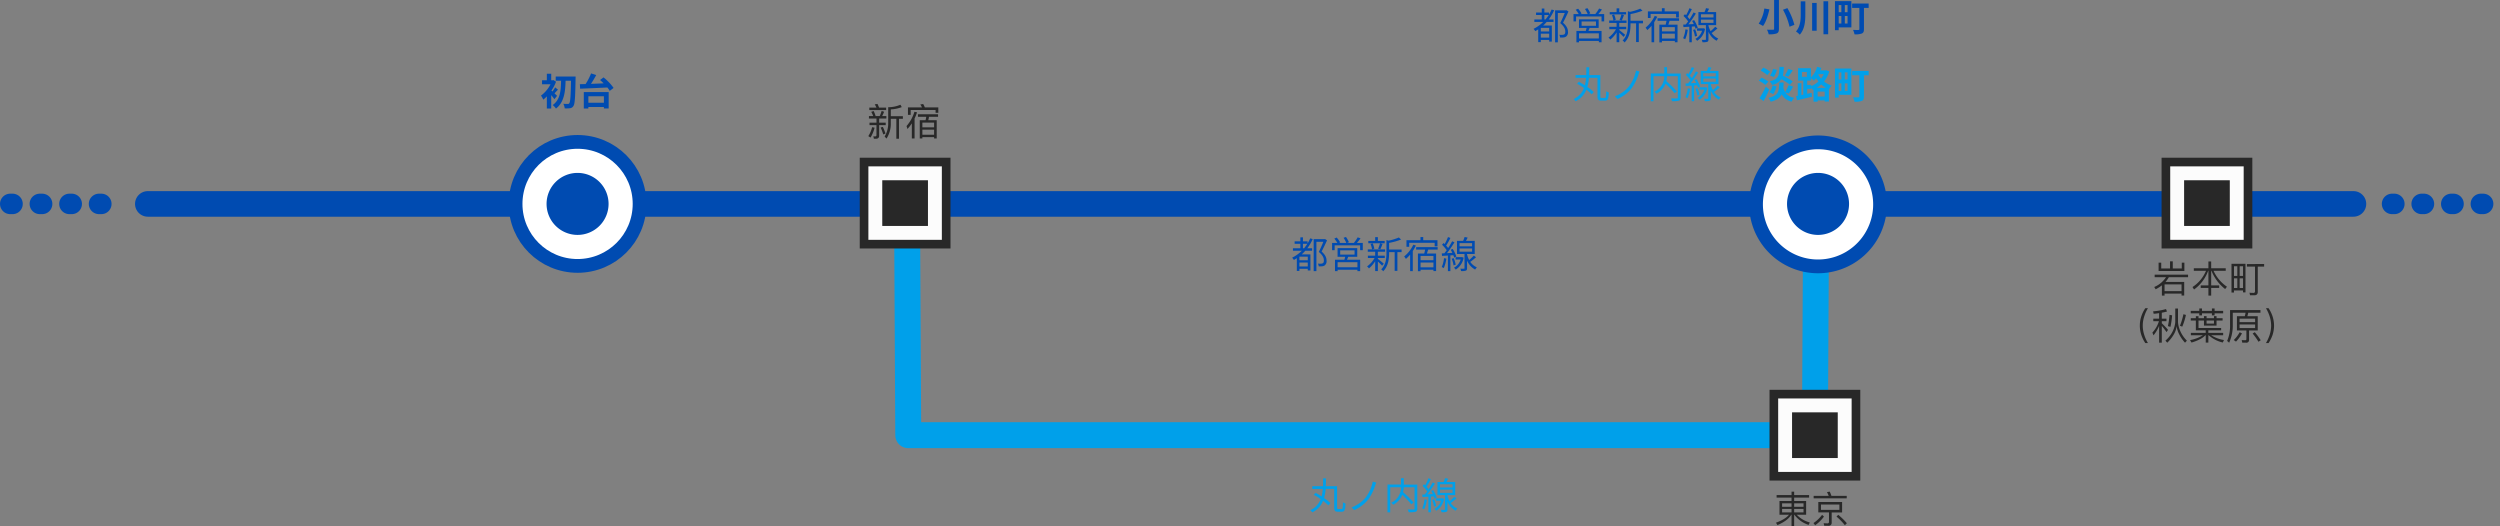 <svg xmlns="http://www.w3.org/2000/svg" width="1004.231" height="211.389" viewBox="0 0 1004.231 211.389"><rect x="0" y="0" width="1004.231" height="211.389" fill="#808080" stroke="none"/><g transform="translate(-170.885 -10467.701)"><line x2="885.978" transform="translate(230.265 10549.608)" fill="none" stroke="#004bb1" stroke-linecap="round" stroke-miterlimit="10" stroke-width="10.28"/><line x2="39.242" transform="translate(175 10549.608)" fill="none" stroke="#004bb1" stroke-linecap="round" stroke-linejoin="round" stroke-width="8.231" stroke-dasharray="0.915 10.974"/><line x2="39.242" transform="translate(1131.758 10549.608)" fill="none" stroke="#004bb1" stroke-linecap="round" stroke-linejoin="round" stroke-width="8.231" stroke-dasharray="0.915 10.974"/><path d="M580,680.565l.422,79.682h364.2l.4-73.467" transform="translate(-44.702 9882.266)" fill="none" stroke="#00a0ea" stroke-linecap="round" stroke-linejoin="round" stroke-width="10.416"/><path d="M481.358,669.488a24.907,24.907,0,1,1-24.907-24.907,24.907,24.907,0,0,1,24.907,24.907" transform="translate(-53.557 9880.12)" fill="#fff"/><ellipse cx="24.907" cy="24.907" rx="24.907" ry="24.907" transform="translate(377.987 10524.701)" fill="none" stroke="#004bb1" stroke-miterlimit="10" stroke-width="5.528"/><path d="M468.2,668.787a12.453,12.453,0,1,1-12.453-12.453A12.453,12.453,0,0,1,468.2,668.787" transform="translate(-52.857 9880.821)" fill="#004bb1"/><path d="M948.258,657.215a24.907,24.907,0,1,1-34.023-9.116,24.906,24.906,0,0,1,34.023,9.116" transform="translate(-25.51 9880.129)" fill="#fff"/><path d="M948.258,657.215a24.907,24.907,0,1,1-34.023-9.116A24.906,24.906,0,0,1,948.258,657.215Z" transform="translate(-25.51 9880.129)" fill="none" stroke="#004bb1" stroke-miterlimit="10" stroke-width="5.528"/><path d="M938.441,668.787a12.454,12.454,0,1,1-12.453-12.453,12.453,12.453,0,0,1,12.453,12.453" transform="translate(-24.808 9880.821)" fill="#004bb1"/><path d="M13.41-12.1a12.769,12.769,0,0,1-4.905,1v6.42A9.961,9.961,0,0,1,7.065.675l.765.81A11.078,11.078,0,0,0,9.555-4.68V-6.465h2.22v8.01H12.84v-8.01H14.4V-7.5H9.555v-2.73a14.294,14.294,0,0,0,4.395-.915ZM.915-10.95v.99H7.68v-.99H4.845c-.21-.54-.42-1.035-.645-1.485l-1.11.18a8.882,8.882,0,0,1,.69,1.3ZM.765-7.545v.975h3.03v1.68H1v.99h2.79V.09q0,.54-.585.54A3.715,3.715,0,0,1,2.535.555L2.76,1.56h.81q1.3,0,1.3-1.215V-3.9h2.64v-.99H4.875V-6.57H7.77v-.975h-1.7a12.584,12.584,0,0,0,.78-1.74l-.975-.33a17.873,17.873,0,0,1-.78,2.07H3.45a11.836,11.836,0,0,0-.8-2.04l-.96.345a11.729,11.729,0,0,1,.8,1.695ZM2.055-3.09A11.726,11.726,0,0,1,.51.51l.9.57A14.411,14.411,0,0,0,3.045-2.88ZM6.36-3.195l-.9.24A20.664,20.664,0,0,1,6.51-.18l.9-.345A20.27,20.27,0,0,0,6.36-3.195ZM18-4.62V1.44h1.1v-8a17.349,17.349,0,0,0,.975-2.5l-1.035-.21A15.46,15.46,0,0,1,15.87-3.54l.375,1.185A20.819,20.819,0,0,0,18-4.62Zm9.99-1.26H24.6a9.551,9.551,0,0,0,.285-1.365H28.53v-1.02H20.46v1.02h3.33A10.5,10.5,0,0,1,23.5-5.88H21.18V1.455h1.05V.9h4.71v.54h1.05ZM22.23-.06V-2.085h4.71V-.06Zm0-2.97V-4.92h4.71v1.89Zm6.4-8h-5.4a10.523,10.523,0,0,0-.675-1.365l-1.155.18a11.175,11.175,0,0,1,.69,1.185H16.44v3h1.095v-1.95H27.54v1.11h1.095Z" transform="translate(519.164 10521.875)" fill="#282828"/><path d="M6.75-3.795c-.165-.18-.57-.57-1.02-1,.405-.42.87-.96,1.395-1.47l-1.14-.945A13.543,13.543,0,0,1,4.9-5.55q-.225-.2-.4-.36A16.69,16.69,0,0,0,6.345-9.465l-1.005-.66-.285.075H4.41v-2.64H2.655v2.64H.72v1.6H4.14A13.237,13.237,0,0,1,.3-3.885a7.086,7.086,0,0,1,.915,1.62,12.785,12.785,0,0,0,1.44-1.32V1.3H4.41V-4.08A17.241,17.241,0,0,1,5.685-2.445ZM6.21-11.55v1.68H8.37C8.3-6.045,8.07-2.25,4.995-.09a5.886,5.886,0,0,1,1.32,1.41c3.345-2.535,3.75-6.855,3.87-11.19H12.36c-.105,6.135-.27,8.55-.69,9.045a.6.6,0,0,1-.555.285c-.36,0-1.065,0-1.845-.06a4.58,4.58,0,0,1,.555,1.845A12.138,12.138,0,0,0,12,1.17a1.781,1.781,0,0,0,1.335-.9c.585-.81.72-3.42.855-10.92.015-.24.015-.9.015-.9ZM25.575-3.615V-1.02h-6.24V-3.615ZM17.5,1.29h1.83V.69h6.24v.585h1.92V-5.31H17.5ZM24.03-10.155c.465.4.96.855,1.44,1.335-1.725.075-3.465.15-5.085.21.72-1.1,1.47-2.355,2.1-3.54l-2.055-.66a25.739,25.739,0,0,1-2.2,4.275c-.84.015-1.62.045-2.31.06l.105,1.8c2.79-.105,6.975-.27,10.935-.48a9.681,9.681,0,0,1,.96,1.365L29.46-6.975a19.933,19.933,0,0,0-4.035-4.23Z" transform="translate(387.894 10509.998)" fill="#004bb1"/><path d="M6.585-12.495V-.93c0,.285-.12.39-.45.39S4.695-.525,3.72-.57a8.027,8.027,0,0,1,.7,1.86A9.173,9.173,0,0,0,7.605.945C8.265.66,8.52.165,8.52-.93V-12.495Zm3.57,3.915A25.789,25.789,0,0,1,12.78-1.755l1.95-.765a26.233,26.233,0,0,0-2.82-6.72Zm-7.5-.5A14.526,14.526,0,0,1,.39-2.985a15.024,15.024,0,0,1,1.74.93C3.375-3.7,4.185-6.495,4.695-8.73Zm14.625-2.88V-6.8c0,2.475-.2,5-1.905,6.945a7.927,7.927,0,0,1,1.53,1.29c1.995-2.265,2.22-5.31,2.22-8.22v-5.175Zm4.575.645V-.15h1.83V-11.31Zm4.56-.675V1.26h1.89V-11.985ZM33.6-10.47v2.865H32.535V-10.47Zm2.49,2.865h-1.1V-10.47h1.1Zm-1.1,4.56v-3.03h1.1v3.03Zm-2.46-3.03H33.6v3.03H32.535Zm5.1-5.955h-6.6V-.36h1.5V-1.485h5.1Zm6.93.96h-6.63v1.755h2.9V-.8c0,.255-.105.345-.39.345s-1.3.015-2.16-.03a7.153,7.153,0,0,1,.6,1.785,7.554,7.554,0,0,0,2.94-.33c.645-.285.855-.765.855-1.74v-8.55h1.89Z" transform="translate(876.945 10480.196)" fill="#004bb1"/><path d="M12.27-11.88a15.849,15.849,0,0,1-1.4,2.64l1.38.51a30.03,30.03,0,0,0,1.83-2.565Zm1.77,5.01a24.987,24.987,0,0,0-3.945-2.3,15.689,15.689,0,0,0,.39-3.525H8.715c-.09,3.39-.3,4.965-3.9,5.82a5.443,5.443,0,0,1,.96,1.455,5.846,5.846,0,0,0,3.72-2.31,20.9,20.9,0,0,1,3.45,2.235ZM6.255-1.755A9.563,9.563,0,0,0,7.56-4.9l-1.6-.33a7.578,7.578,0,0,1-1.26,2.76Zm.2-6.87a8.825,8.825,0,0,0,1.26-2.91l-1.545-.33A7.519,7.519,0,0,1,4.92-9.21Zm-1.455-2.13a15.3,15.3,0,0,0-2.715-1.65L1.185-11.19a15.574,15.574,0,0,1,2.67,1.8ZM4.29-6.78A19.684,19.684,0,0,0,1.53-8.37L.42-7.17a20.131,20.131,0,0,1,2.7,1.725ZM3.255-4.77A42.166,42.166,0,0,1,.735-.12l1.62,1.17a51.874,51.874,0,0,0,2.31-4.665ZM12.45-1.965a28.607,28.607,0,0,0,1.785-2.79l-1.845-.6A16.157,16.157,0,0,1,11.025-2.55a6.436,6.436,0,0,1-.735-1.695c.075-.66.105-1.38.135-2.145H8.655c-.105,3.6-.33,5.25-4.41,6.15A5.264,5.264,0,0,1,5.22,1.3C7.68.675,8.955-.27,9.63-1.65a5.794,5.794,0,0,0,4,2.91A5.615,5.615,0,0,1,14.7-.27a5.029,5.029,0,0,1-3.615-2.19Zm11.22-2.3a11.733,11.733,0,0,0,1.845-1.365A11.557,11.557,0,0,0,27.39-4.26Zm.405,3.5v-2H26.9v2ZM21.525-5.43h-1.65V-7.185h1.5v-.96a8.5,8.5,0,0,1,1.2,1.02A12.271,12.271,0,0,0,23.46-8.16a11.82,11.82,0,0,0,.93,1.32,10.278,10.278,0,0,1-2.865,1.875ZM17.76-10.62h1.98v1.905H17.76Zm8.775.855a9.389,9.389,0,0,1-1.1,1.77A12.219,12.219,0,0,1,24.345-9.54l.12-.225ZM27.6-11.34l-.315.06h-2.1c.135-.33.255-.675.375-1.005l-1.695-.42a10.18,10.18,0,0,1-2.49,4.275v-3.72H16.2v4.965h2.1v5.64l-.75.15v-4.74H16.095V-1.1l-.675.12.315,1.71C17.43.345,19.71-.18,21.81-.7L21.645-2.28l-1.77.4V-3.87h1.65V-4.3a6.775,6.775,0,0,1,.555.855l.345-.15V1.275h1.65V.765H26.9V1.23H28.6V-3.675l.03.015a6.6,6.6,0,0,1,1.11-1.5,9.616,9.616,0,0,1-3.1-1.665,11.315,11.315,0,0,0,2.085-4.035Zm6,.87v2.865H32.535V-10.47Zm2.49,2.865h-1.1V-10.47h1.1Zm-1.1,4.56v-3.03h1.1v3.03Zm-2.46-3.03H33.6v3.03H32.535Zm5.1-5.955h-6.6V-.36h1.5V-1.485h5.1Zm6.93.96h-6.63v1.755h2.9V-.8c0,.255-.105.345-.39.345s-1.3.015-2.16-.03a7.153,7.153,0,0,1,.6,1.785,7.554,7.554,0,0,0,2.94-.33c.645-.285.855-.765.855-1.74v-8.55h1.89Z" transform="translate(876.945 10507.255)" fill="#00a0ea"/><path d="M4.725-8.025v-1.8H6.48a17.192,17.192,0,0,1-1.3,1.8ZM6.66-3.21H3.3V-4.665H6.66ZM3.3-.735V-2.31H6.66V-.735Zm4.335-11.28A16.151,16.151,0,0,1,6.585-9.99v-.825H4.725v-1.6H3.675v1.6H1.38v.99h2.3v1.8H.7v.99H4.26A14.67,14.67,0,0,1,.375-4.26a7.491,7.491,0,0,1,.7.915c.405-.225.81-.465,1.185-.72V1.08H3.3V.2H6.66V.87H7.725V-5.58H4.23A16.31,16.31,0,0,0,5.655-7.035H8.4v-.99H6.465a17.69,17.69,0,0,0,2.175-3.7Zm5.97.27-.18.045H9.03V1.155h1.1v-11.79h2.79c-.48,1.2-1.185,2.79-1.83,4.065,1.575,1.3,2.04,2.43,2.04,3.375.015.54-.105.99-.435,1.17a1.746,1.746,0,0,1-.7.18,7.566,7.566,0,0,1-1.275-.03A2.559,2.559,0,0,1,11.04-.78,8.582,8.582,0,0,0,12.435-.8,2.169,2.169,0,0,0,13.44-1.14,2.1,2.1,0,0,0,14.2-3.09c0-1.065-.4-2.235-1.98-3.63.72-1.38,1.545-3.09,2.175-4.5ZM26.61-.405H18.645v-2.04H26.61Zm-6.93-6.81h5.775V-5.49H19.68Zm6.855,2.6V-8.085H18.63V-4.62h3.06c-.09.39-.225.825-.33,1.2H17.595V1.155h1.05V.585H26.61V1.14H27.7V-3.42h-5.28c.165-.375.33-.78.48-1.2ZM26.4-10.185a23.219,23.219,0,0,0,1.455-1.845L26.7-12.42a14.458,14.458,0,0,1-1.53,2.235H22.44l.735-.285a9.958,9.958,0,0,0-1.17-2.1l-.975.33a11.138,11.138,0,0,1,1.11,2.055H19.215l.45-.21a9.321,9.321,0,0,0-1.4-1.95l-.945.42a12.219,12.219,0,0,1,1.215,1.74H16.425V-7.26H17.46V-9.225H27.69V-7.26h1.065v-2.925Zm11.145-.795h-2.73v-1.515h-1.08v1.515h-2.76v.93h6.57ZM35.82-7.65a22.148,22.148,0,0,0,.87-2.13l-1.02-.24a12.426,12.426,0,0,1-.75,2.175Zm-2.43-.21a8.3,8.3,0,0,0-.645-2.13l-.87.225a8.636,8.636,0,0,1,.585,2.16Zm3.8,6.015c-.345-.315-1.8-1.5-2.37-1.92v-.36H37.6V-5.07h-2.79V-6.645h2.91V-7.59h-6.96v.945h2.97V-5.07H30.81v.945h2.685A10.517,10.517,0,0,1,30.48-.75a4.807,4.807,0,0,1,.75.81,12.052,12.052,0,0,0,2.505-2.88V1.11h1.08V-2.7a23.174,23.174,0,0,1,1.71,1.68ZM44.34-7.53H39.33V-10.2a24.79,24.79,0,0,0,4.815-1.35l-.9-.825a20.281,20.281,0,0,1-4.17,1.29l-.81-.255v5.22c0,2.1-.21,4.695-2.115,6.555a2.816,2.816,0,0,1,.795.78c2.1-2.085,2.385-5.085,2.385-7.32V-6.48h2.235V1.05H42.66V-6.48h1.68Zm3.06-2.715H57.63V-8.82h1.125v-2.445H53.04V-12.54H51.93v1.275H46.305v2.64h1.1Zm1.65.78A13.172,13.172,0,0,1,45.375-4.74a9.281,9.281,0,0,1,.705.975A14.239,14.239,0,0,0,47.775-5.49V1.14H48.84V-6.93a16.792,16.792,0,0,0,1.23-2.2ZM57.135-3.24H51.96V-4.95h5.175ZM51.96-.375V-2.31h5.175V-.375ZM58.83-7.5v-1H50.19v1h3.6c-.09.51-.225,1.1-.36,1.575H50.91v7.1h1.05V.6h5.175v.525h1.08v-7.05h-3.7c.165-.48.345-1.035.51-1.575Zm2.55,3.45a11.714,11.714,0,0,1-.915,3.57,3.834,3.834,0,0,1,.825.405,13.733,13.733,0,0,0,1.035-3.81Zm3.75-1.2a5.085,5.085,0,0,1,.315.96l.885-.4A12.516,12.516,0,0,0,64.875-7.77l-.81.33a14.287,14.287,0,0,1,.675,1.26l-2.16.105a49.6,49.6,0,0,0,3-4.335l-.93-.435A31,31,0,0,1,63.045-8.13a10.622,10.622,0,0,0-.81-.96,28.316,28.316,0,0,0,1.725-3.09l-.975-.36A21.669,21.669,0,0,1,61.65-9.72c-.15-.15-.3-.285-.45-.42l-.6.7A13.543,13.543,0,0,1,62.46-7.26c-.315.45-.63.87-.93,1.245l-1.035.045.1,1.005,2.355-.15V1.14h.99V-5.175Zm-.675,1.41a10.27,10.27,0,0,1,.75,2.685l.87-.27A11.429,11.429,0,0,0,65.28-4.08Zm4.2-.645-.165.015H66.045v.96H68.07A5.632,5.632,0,0,1,65.385-.225a3.45,3.45,0,0,1,.7.765,7.016,7.016,0,0,0,3.18-4.785ZM67.62-7.965h5.04V-6.66H67.62Zm0-2.145h5.04v1.29H67.62ZM73.35-5.1a17.825,17.825,0,0,1-1.86,1.785,9.507,9.507,0,0,1-.855-2.235v-.195h3.09V-11.01H70.2c.225-.4.48-.87.69-1.32l-1.23-.24a12.171,12.171,0,0,1-.6,1.56H66.6v5.265h3.015v5.7c0,.165-.045.21-.24.21-.165.015-.78.015-1.44,0a3.381,3.381,0,0,1,.3.96A5.886,5.886,0,0,0,70.14.96c.39-.165.5-.45.5-1.005v-3.06A7.332,7.332,0,0,0,73.9.525a5.221,5.221,0,0,1,.675-.9,6.178,6.178,0,0,1-2.64-2.19A23.866,23.866,0,0,0,74.25-4.44Z" transform="translate(689.548 10575.464)" fill="#004bb1"/><path d="M11.76-.18c-.4,0-.48-.09-.48-.645v-8.52H6.75c.045-1.05.06-2.115.06-3.15H5.655c0,1.035,0,2.1-.045,3.15H1.32v1.1H5.535a16.262,16.262,0,0,1-.48,3c-.8-.525-1.62-1.005-2.37-1.41l-.765.765c.885.495,1.86,1.11,2.775,1.74A7.941,7.941,0,0,1,.51.3a3.4,3.4,0,0,1,.81.87A8.668,8.668,0,0,0,5.655-3.45,17.744,17.744,0,0,1,7.77-1.635l.84-.9a19.346,19.346,0,0,0-2.55-2.04A18.453,18.453,0,0,0,6.69-8.25h3.435V-.84c0,1.38.36,1.755,1.455,1.755h1.59c1.14,0,1.41-.78,1.5-3.285a3.5,3.5,0,0,1-1.035-.51c-.045,2.235-.12,2.7-.57,2.7Zm15.27-10.6-1.425-.39a15.621,15.621,0,0,1-2.835,6.36A13.03,13.03,0,0,1,17.1-.84l1.05,1.1A14.9,14.9,0,0,0,23.805-4.02,20.5,20.5,0,0,0,26.55-9.48,12.609,12.609,0,0,1,27.03-10.785Zm16.47.8H38.07v-2.565H36.96V-9.99H31.53V1.17h1.095V-8.895h4.32A6.751,6.751,0,0,1,33.015-2.7a4.647,4.647,0,0,1,.8.84,8,8,0,0,0,3.645-4.02A37.178,37.178,0,0,1,41.1-2.055l.915-.72a44.847,44.847,0,0,0-4.23-4.17,10.308,10.308,0,0,0,.27-1.95H42.4v8.55c0,.27-.09.36-.36.375C41.73.045,40.71.045,39.66,0a4.137,4.137,0,0,1,.375,1.125A9.968,9.968,0,0,0,42.825.93c.51-.18.675-.54.675-1.26Zm2.88,5.94a11.714,11.714,0,0,1-.915,3.57,3.834,3.834,0,0,1,.825.405,13.733,13.733,0,0,0,1.035-3.81Zm3.75-1.2a5.086,5.086,0,0,1,.315.96l.885-.4A12.516,12.516,0,0,0,49.875-7.77l-.81.33a14.287,14.287,0,0,1,.675,1.26l-2.16.105a49.6,49.6,0,0,0,3-4.335l-.93-.435A31,31,0,0,1,48.045-8.13a10.622,10.622,0,0,0-.81-.96,28.316,28.316,0,0,0,1.725-3.09l-.975-.36A21.669,21.669,0,0,1,46.65-9.72c-.15-.15-.3-.285-.45-.42l-.6.7A13.543,13.543,0,0,1,47.46-7.26c-.315.45-.63.87-.93,1.245l-1.035.045.1,1.005,2.355-.15V1.14h.99V-5.175Zm-.675,1.41a10.27,10.27,0,0,1,.75,2.685l.87-.27a11.43,11.43,0,0,0-.8-2.655Zm4.2-.645-.165.015H51.045v.96H53.07A5.632,5.632,0,0,1,50.385-.225,3.451,3.451,0,0,1,51.09.54a7.016,7.016,0,0,0,3.18-4.785ZM52.62-7.965h5.04V-6.66H52.62Zm0-2.145h5.04v1.29H52.62ZM58.35-5.1a17.825,17.825,0,0,1-1.86,1.785,9.507,9.507,0,0,1-.855-2.235v-.195h3.09V-11.01H55.2c.225-.4.48-.87.69-1.32l-1.23-.24a12.171,12.171,0,0,1-.6,1.56H51.6v5.265h3.015v5.7c0,.165-.045.21-.24.21-.165.015-.78.015-1.44,0a3.382,3.382,0,0,1,.3.96A5.886,5.886,0,0,0,55.14.96c.39-.165.5-.45.5-1.005v-3.06A7.332,7.332,0,0,0,58.9.525a5.221,5.221,0,0,1,.675-.9,6.178,6.178,0,0,1-2.64-2.19A23.866,23.866,0,0,0,59.25-4.44Z" transform="translate(696.702 10672.337)" fill="#00a0ea"/><path d="M4.725-8.025v-1.8H6.48a17.192,17.192,0,0,1-1.3,1.8ZM6.66-3.21H3.3V-4.665H6.66ZM3.3-.735V-2.31H6.66V-.735Zm4.335-11.28A16.151,16.151,0,0,1,6.585-9.99v-.825H4.725v-1.6H3.675v1.6H1.38v.99h2.3v1.8H.7v.99H4.26A14.67,14.67,0,0,1,.375-4.26a7.491,7.491,0,0,1,.7.915c.405-.225.81-.465,1.185-.72V1.08H3.3V.2H6.66V.87H7.725V-5.58H4.23A16.31,16.31,0,0,0,5.655-7.035H8.4v-.99H6.465a17.69,17.69,0,0,0,2.175-3.7Zm5.97.27-.18.045H9.03V1.155h1.1v-11.79h2.79c-.48,1.2-1.185,2.79-1.83,4.065,1.575,1.3,2.04,2.43,2.04,3.375.015.54-.105.99-.435,1.17a1.746,1.746,0,0,1-.7.18,7.566,7.566,0,0,1-1.275-.03A2.559,2.559,0,0,1,11.04-.78,8.582,8.582,0,0,0,12.435-.8,2.169,2.169,0,0,0,13.44-1.14,2.1,2.1,0,0,0,14.2-3.09c0-1.065-.4-2.235-1.98-3.63.72-1.38,1.545-3.09,2.175-4.5ZM26.61-.405H18.645v-2.04H26.61Zm-6.93-6.81h5.775V-5.49H19.68Zm6.855,2.6V-8.085H18.63V-4.62h3.06c-.09.39-.225.825-.33,1.2H17.595V1.155h1.05V.585H26.61V1.14H27.7V-3.42h-5.28c.165-.375.33-.78.48-1.2ZM26.4-10.185a23.219,23.219,0,0,0,1.455-1.845L26.7-12.42a14.458,14.458,0,0,1-1.53,2.235H22.44l.735-.285a9.958,9.958,0,0,0-1.17-2.1l-.975.33a11.138,11.138,0,0,1,1.11,2.055H19.215l.45-.21a9.321,9.321,0,0,0-1.4-1.95l-.945.42a12.219,12.219,0,0,1,1.215,1.74H16.425V-7.26H17.46V-9.225H27.69V-7.26h1.065v-2.925Zm11.145-.795h-2.73v-1.515h-1.08v1.515h-2.76v.93h6.57ZM35.82-7.65a22.148,22.148,0,0,0,.87-2.13l-1.02-.24a12.426,12.426,0,0,1-.75,2.175Zm-2.43-.21a8.3,8.3,0,0,0-.645-2.13l-.87.225a8.636,8.636,0,0,1,.585,2.16Zm3.8,6.015c-.345-.315-1.8-1.5-2.37-1.92v-.36H37.6V-5.07h-2.79V-6.645h2.91V-7.59h-6.96v.945h2.97V-5.07H30.81v.945h2.685A10.517,10.517,0,0,1,30.48-.75a4.807,4.807,0,0,1,.75.81,12.052,12.052,0,0,0,2.505-2.88V1.11h1.08V-2.7a23.174,23.174,0,0,1,1.71,1.68ZM44.34-7.53H39.33V-10.2a24.79,24.79,0,0,0,4.815-1.35l-.9-.825a20.281,20.281,0,0,1-4.17,1.29l-.81-.255v5.22c0,2.1-.21,4.695-2.115,6.555a2.816,2.816,0,0,1,.795.78c2.1-2.085,2.385-5.085,2.385-7.32V-6.48h2.235V1.05H42.66V-6.48h1.68Zm3.06-2.715H57.63V-8.82h1.125v-2.445H53.04V-12.54H51.93v1.275H46.305v2.64h1.1Zm1.65.78A13.172,13.172,0,0,1,45.375-4.74a9.281,9.281,0,0,1,.705.975A14.239,14.239,0,0,0,47.775-5.49V1.14H48.84V-6.93a16.792,16.792,0,0,0,1.23-2.2ZM57.135-3.24H51.96V-4.95h5.175ZM51.96-.375V-2.31h5.175V-.375ZM58.83-7.5v-1H50.19v1h3.6c-.09.51-.225,1.1-.36,1.575H50.91v7.1h1.05V.6h5.175v.525h1.08v-7.05h-3.7c.165-.48.345-1.035.51-1.575Zm2.55,3.45a11.714,11.714,0,0,1-.915,3.57,3.834,3.834,0,0,1,.825.405,13.733,13.733,0,0,0,1.035-3.81Zm3.75-1.2a5.085,5.085,0,0,1,.315.96l.885-.4A12.516,12.516,0,0,0,64.875-7.77l-.81.33a14.287,14.287,0,0,1,.675,1.26l-2.16.105a49.6,49.6,0,0,0,3-4.335l-.93-.435A31,31,0,0,1,63.045-8.13a10.622,10.622,0,0,0-.81-.96,28.316,28.316,0,0,0,1.725-3.09l-.975-.36A21.669,21.669,0,0,1,61.65-9.72c-.15-.15-.3-.285-.45-.42l-.6.7A13.543,13.543,0,0,1,62.46-7.26c-.315.45-.63.87-.93,1.245l-1.035.045.1,1.005,2.355-.15V1.14h.99V-5.175Zm-.675,1.41a10.27,10.27,0,0,1,.75,2.685l.87-.27A11.429,11.429,0,0,0,65.28-4.08Zm4.2-.645-.165.015H66.045v.96H68.07A5.632,5.632,0,0,1,65.385-.225a3.45,3.45,0,0,1,.7.765,7.016,7.016,0,0,0,3.18-4.785ZM67.62-7.965h5.04V-6.66H67.62Zm0-2.145h5.04v1.29H67.62ZM73.35-5.1a17.825,17.825,0,0,1-1.86,1.785,9.507,9.507,0,0,1-.855-2.235v-.195h3.09V-11.01H70.2c.225-.4.48-.87.69-1.32l-1.23-.24a12.171,12.171,0,0,1-.6,1.56H66.6v5.265h3.015v5.7c0,.165-.045.21-.24.21-.165.015-.78.015-1.44,0a3.381,3.381,0,0,1,.3.96A5.886,5.886,0,0,0,70.14.96c.39-.165.5-.45.5-1.005v-3.06A7.332,7.332,0,0,0,73.9.525a5.221,5.221,0,0,1,.675-.9,6.178,6.178,0,0,1-2.64-2.19A23.866,23.866,0,0,0,74.25-4.44Z" transform="translate(786.522 10483.547)" fill="#004bb1"/><path d="M11.76-.18c-.4,0-.48-.09-.48-.645v-8.52H6.75c.045-1.05.06-2.115.06-3.15H5.655c0,1.035,0,2.1-.045,3.15H1.32v1.1H5.535a16.262,16.262,0,0,1-.48,3c-.8-.525-1.62-1.005-2.37-1.41l-.765.765c.885.495,1.86,1.11,2.775,1.74A7.941,7.941,0,0,1,.51.3a3.4,3.4,0,0,1,.81.87A8.668,8.668,0,0,0,5.655-3.45,17.744,17.744,0,0,1,7.77-1.635l.84-.9a19.346,19.346,0,0,0-2.55-2.04A18.453,18.453,0,0,0,6.69-8.25h3.435V-.84c0,1.38.36,1.755,1.455,1.755h1.59c1.14,0,1.41-.78,1.5-3.285a3.5,3.5,0,0,1-1.035-.51c-.045,2.235-.12,2.7-.57,2.7Zm15.27-10.6-1.425-.39a15.621,15.621,0,0,1-2.835,6.36A13.03,13.03,0,0,1,17.1-.84l1.05,1.1A14.9,14.9,0,0,0,23.805-4.02,20.5,20.5,0,0,0,26.55-9.48,12.609,12.609,0,0,1,27.03-10.785Zm16.47.8H38.07v-2.565H36.96V-9.99H31.53V1.17h1.095V-8.895h4.32A6.751,6.751,0,0,1,33.015-2.7a4.647,4.647,0,0,1,.8.84,8,8,0,0,0,3.645-4.02A37.178,37.178,0,0,1,41.1-2.055l.915-.72a44.847,44.847,0,0,0-4.23-4.17,10.308,10.308,0,0,0,.27-1.95H42.4v8.55c0,.27-.09.36-.36.375C41.73.045,40.71.045,39.66,0a4.137,4.137,0,0,1,.375,1.125A9.968,9.968,0,0,0,42.825.93c.51-.18.675-.54.675-1.26Zm2.88,5.94a11.714,11.714,0,0,1-.915,3.57,3.834,3.834,0,0,1,.825.405,13.733,13.733,0,0,0,1.035-3.81Zm3.75-1.2a5.086,5.086,0,0,1,.315.96l.885-.4A12.516,12.516,0,0,0,49.875-7.77l-.81.33a14.287,14.287,0,0,1,.675,1.26l-2.16.105a49.6,49.6,0,0,0,3-4.335l-.93-.435A31,31,0,0,1,48.045-8.13a10.622,10.622,0,0,0-.81-.96,28.316,28.316,0,0,0,1.725-3.09l-.975-.36A21.669,21.669,0,0,1,46.65-9.72c-.15-.15-.3-.285-.45-.42l-.6.7A13.543,13.543,0,0,1,47.46-7.26c-.315.45-.63.87-.93,1.245l-1.035.045.1,1.005,2.355-.15V1.14h.99V-5.175Zm-.675,1.41a10.27,10.27,0,0,1,.75,2.685l.87-.27a11.43,11.43,0,0,0-.8-2.655Zm4.2-.645-.165.015H51.045v.96H53.07A5.632,5.632,0,0,1,50.385-.225,3.451,3.451,0,0,1,51.09.54a7.016,7.016,0,0,0,3.18-4.785ZM52.62-7.965h5.04V-6.66H52.62Zm0-2.145h5.04v1.29H52.62ZM58.35-5.1a17.825,17.825,0,0,1-1.86,1.785,9.507,9.507,0,0,1-.855-2.235v-.195h3.09V-11.01H55.2c.225-.4.48-.87.69-1.32l-1.23-.24a12.171,12.171,0,0,1-.6,1.56H51.6v5.265h3.015v5.7c0,.165-.045.21-.24.21-.165.015-.78.015-1.44,0a3.382,3.382,0,0,1,.3.96A5.886,5.886,0,0,0,55.14.96c.39-.165.5-.45.5-1.005v-3.06A7.332,7.332,0,0,0,58.9.525a5.221,5.221,0,0,1,.675-.9,6.178,6.178,0,0,1-2.64-2.19A23.866,23.866,0,0,0,59.25-4.44Z" transform="translate(802.458 10507.209)" fill="#00a0ea"/><path d="M3.18-5.385H6.975V-4H3.18Zm4.845,0H11.79V-4H8.025ZM11.79-6.24H8.025V-7.62H11.79Zm-4.815,0H3.18V-7.62H6.975Zm-6-4.71v1.02h6v1.365H2.13v5.52H5.94Q4.545-1.268.72.15l.6.96q4.1-1.733,5.535-4.155h.12v4.62h1.05v-4.62h.1a11.512,11.512,0,0,0,5.715,4.08l.465-.99a11,11,0,0,1-5.235-3.09H12.84v-5.52H8.025V-9.93h6v-1.02h-6v-1.365H6.975v1.365ZM17.73-8.175v4.2h4.29V-.24a.587.587,0,0,1-.66.66c-.48,0-.975-.03-1.485-.075l.24,1.035h1.62A1.2,1.2,0,0,0,23.1.03v-4h4.185v-4.2ZM26.2-5.01h-7.4V-7.14h7.4ZM22.32-12.33l-1.11.195a11.582,11.582,0,0,1,.69,1.5H15.855V-9.63h13.29v-1.005h-6.15A15.341,15.341,0,0,0,22.32-12.33Zm3.42,9.315-.705.705A24.511,24.511,0,0,1,28.4,1.155L29.19.36A27.441,27.441,0,0,0,25.74-3.015ZM19.245-3A14.535,14.535,0,0,1,15.78.3l.675.87a15.013,15.013,0,0,0,3.54-3.48Z" transform="translate(883.558 10677.515)" fill="#282828"/><path d="M6.96-12.27V-9.4H3.42v-2.34H2.355V-8.4H12.72v-3.345H11.67V-9.4H8.055V-12.27ZM4.755.7H11.58v.78h1.065V-4h-7.5A11.772,11.772,0,0,0,6.48-5.91H14.2V-6.915H.78V-5.91H5.355A10.585,10.585,0,0,1,.615-1.965l.57.93a15.929,15.929,0,0,0,2.5-1.6V1.5H4.755Zm6.825-1H4.755V-3H11.58Z" transform="translate(1035.617 10584.948)" fill="#282828"/><path d="M1.08-9.495V-8.46h4.9A14.349,14.349,0,0,1,.555-1.95l.615,1A15.938,15.938,0,0,0,6.84-8.46h.105v5.85H3.855v1.035h3.09V1.5h1.11V-1.575h3.21V-2.61H8.055V-8.46h.12a17.406,17.406,0,0,0,5.49,7.32l.735-.93A15.425,15.425,0,0,1,9.015-8.46H13.9V-9.495H8.055V-12.21H6.945v2.715ZM21.84-11.28H16.215V.255h1V-.57h3.63V.2h.99ZM17.22-1.56V-5.445h1.335V-1.56Zm2.28,0V-5.445h1.35V-1.56ZM17.22-6.4v-3.9h1.335v3.9Zm2.28-3.9h1.35v3.9H19.5Zm2.91-.885v1.035h3.255v9.9a.592.592,0,0,1-.675.66c-.5,0-1-.03-1.545-.075l.225,1.035h1.695c.93,0,1.41-.45,1.41-1.35v-10.17h2.55V-11.19Z" transform="translate(1051.043 10584.948)" fill="#282828"/><path d="M12.75-12.405A12.677,12.677,0,0,0,11.2-9.315a11.815,11.815,0,0,0-.66,3.93,11.77,11.77,0,0,0,.66,3.9,13.235,13.235,0,0,0,1.545,3.09H13.8A15.2,15.2,0,0,1,12.375-1.5a12.032,12.032,0,0,1-.66-3.9,11.966,11.966,0,0,1,.66-3.9A14.5,14.5,0,0,1,13.8-12.405Zm9.7,2.67A27.667,27.667,0,0,1,21.81-5.19l1.035.27a32.828,32.828,0,0,0,.66-4.62Zm5.595-.24a25.434,25.434,0,0,1-1.4,4.635l.945.345A25.722,25.722,0,0,0,29.055-9.7Zm-2.175,3.2v-5.49h-1.1v5.49a10.467,10.467,0,0,1-.87,3.315A12,12,0,0,1,20.82.63l.735.825a15.25,15.25,0,0,0,2.685-3.42A8.4,8.4,0,0,0,25.32-5.22a9.908,9.908,0,0,0,1.02,3.285,14.39,14.39,0,0,0,2.355,3.39l.75-.81a12.4,12.4,0,0,1-2.76-4.11A10.316,10.316,0,0,1,25.875-6.78ZM15.945-8.2V-7.17H18.21a11.712,11.712,0,0,1-2.625,4.56l.45,1.11a14.762,14.762,0,0,0,2.25-3.825v6.78h1.08v-6.75c.54.63,1.17,1.455,1.905,2.49l.6-.9a33.017,33.017,0,0,0-2.5-2.64V-7.17H21.24V-8.2H19.365V-10.59c.72-.135,1.41-.285,2.07-.465L21.06-12.06a25.63,25.63,0,0,1-5.175.915l.21.99c.75-.06,1.485-.15,2.19-.255v2.2Zm15.045-3.12v.975h3.435v.84h1.08v-.84h3.99v.84h1.08v-.84H44.01v-.975H40.575V-12.3h-1.08v.975h-3.99V-12.3h-1.08v.975Zm.045,8.82v.96H35.9a14.939,14.939,0,0,1-5.2,1.95l.6.99c2.7-.81,4.56-1.8,5.58-2.94h.135V1.41h1.05V-1.545h.135A12.467,12.467,0,0,0,43.86,1.38l.48-1a13.867,13.867,0,0,1-5.16-1.92h4.83V-2.5H38.055v-1.02H43.2v-.93H34.11V-7.44H36.3v2.025h5.055V-7.44h2.43v-.945h-2.43v-.84H40.32v.84H37.35V-9.21H36.3v.825H34.11v-.81H33.045v.81H31v.945h2.04v3.915h3.96V-2.5ZM37.35-7.44h2.97v1.215H37.35ZM49.545-9.18v5.73h3.8V.015c0,.3-.18.45-.51.45-.435,0-.885-.03-1.365-.075l.225,1.065h1.515A1.065,1.065,0,0,0,54.42.27V-3.45H57.9V-9.18H53.73a10.559,10.559,0,0,0,.36-1.395H59V-11.64H46.785v5.865A15.865,15.865,0,0,1,45.615.75l.81.72A16.968,16.968,0,0,0,47.88-5.775v-4.8h5.13a8.588,8.588,0,0,1-.33,1.395ZM56.85-4.425H50.6v-1.44H56.85ZM50.6-6.8v-1.4H56.85v1.4Zm.03,4.05A12.536,12.536,0,0,1,48.27.39l.9.63A14.255,14.255,0,0,0,51.57-2.3Zm6.09-.015-.87.54A24.811,24.811,0,0,1,58.2,1.08l.9-.615A26.764,26.764,0,0,0,56.715-2.76ZM61.2-12.405A15.265,15.265,0,0,1,62.625-9.3a12.378,12.378,0,0,1,.66,3.9,12.449,12.449,0,0,1-.66,3.9A16.045,16.045,0,0,1,61.2,1.605h1.05a14.516,14.516,0,0,0,1.545-3.09,12.168,12.168,0,0,0,.66-3.9,12.21,12.21,0,0,0-.66-3.93,13.846,13.846,0,0,0-1.545-3.09Z" transform="translate(1019.899 10603.905)" fill="#282828"/><rect width="32.983" height="32.983" transform="translate(1040.908 10532.793)" fill="#fcfcfc"/><rect width="32.983" height="32.983" transform="translate(1040.908 10532.793)" fill="none" stroke="#282828" stroke-miterlimit="10" stroke-width="3.473"/><rect width="18.356" height="18.356" transform="translate(1048.222 10540.107)" fill="#282828"/><rect width="32.983" height="32.983" transform="translate(517.973 10532.793)" fill="#fcfcfc"/><rect width="32.983" height="32.983" transform="translate(517.973 10532.793)" fill="none" stroke="#282828" stroke-miterlimit="10" stroke-width="3.473"/><rect width="18.356" height="18.356" transform="translate(525.285 10540.107)" fill="#282828"/><rect width="32.983" height="32.983" transform="translate(883.426 10626.021)" fill="#fcfcfc"/><rect width="32.983" height="32.983" transform="translate(883.426 10626.021)" fill="none" stroke="#282828" stroke-miterlimit="10" stroke-width="3.473"/><rect width="18.356" height="18.356" transform="translate(890.74 10633.337)" fill="#282828"/></g></svg>
